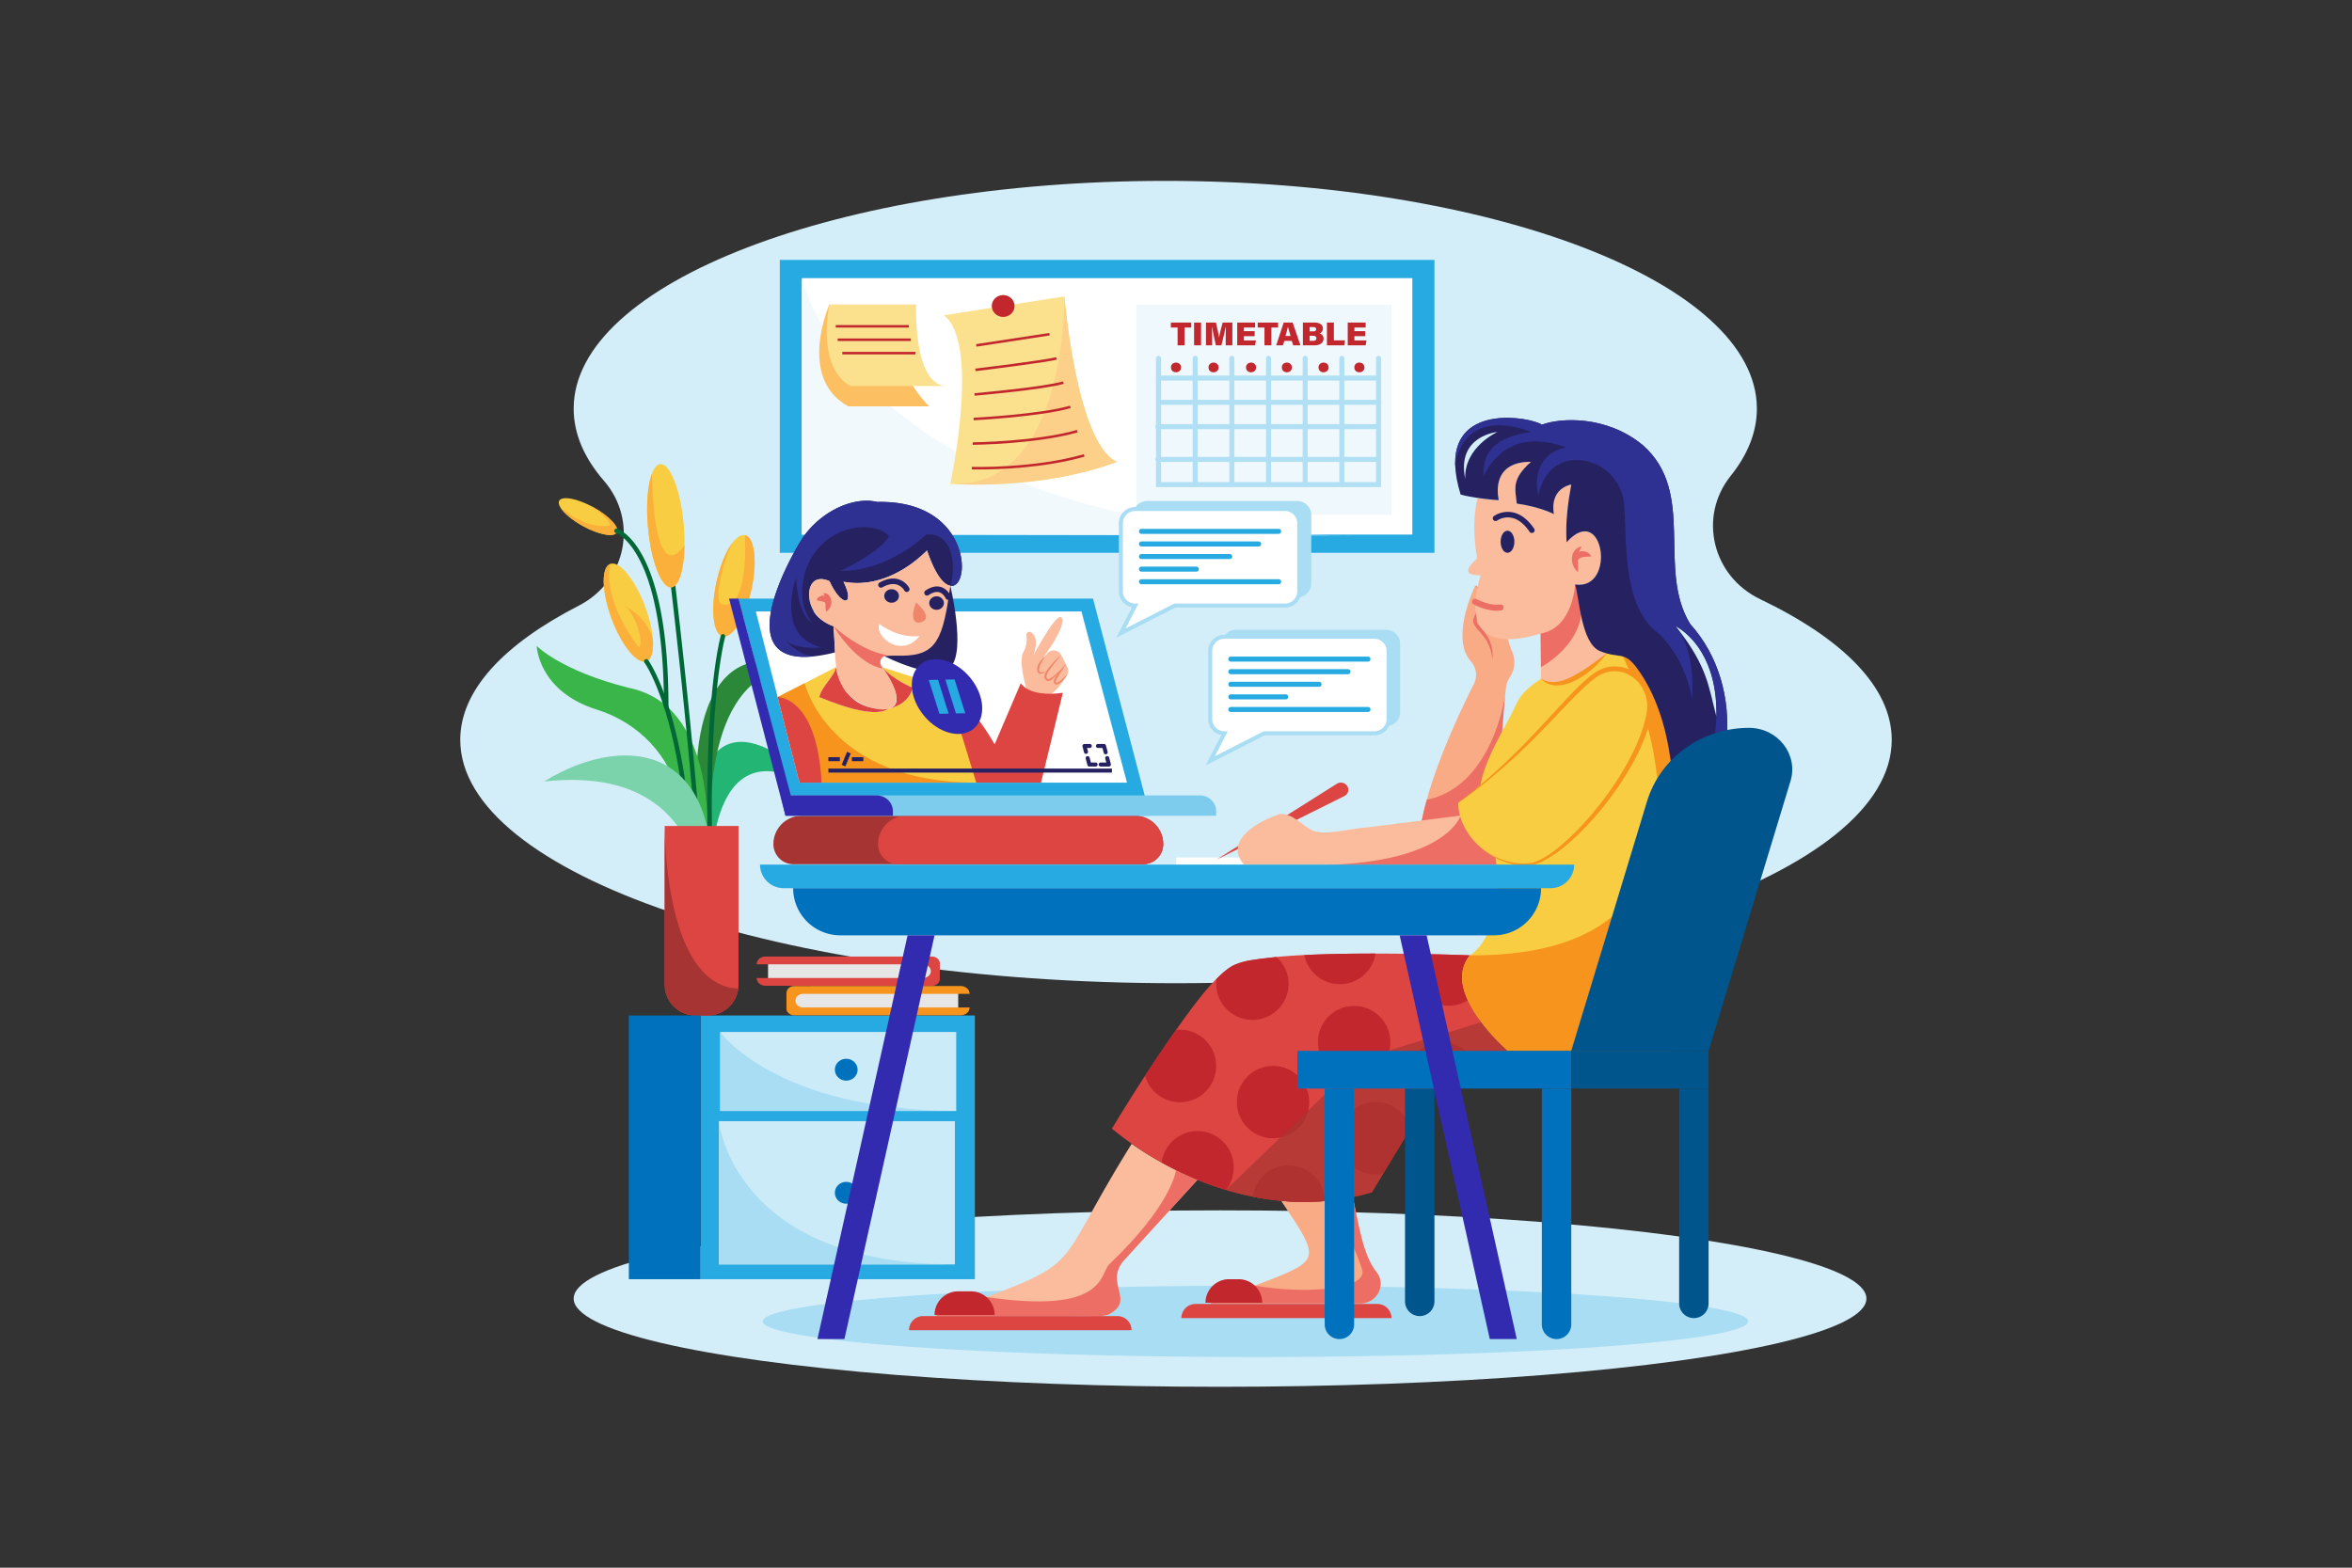 <svg xmlns="http://www.w3.org/2000/svg" viewBox="0 0 4680 3120"><rect x="0" y="0" width="4680" height="3120" fill="#333333" stroke="none"/><defs><style>.cls-1,.cls-5{fill:#fff;}.cls-1{opacity:0;}.cls-2{fill:#d4eef9;}.cls-3{fill:#a9ddf3;}.cls-4{fill:#27aae1;}.cls-6{fill:#f1f9fd;}.cls-7{fill:#eef8fd;}.cls-8{fill:#c1272d;}.cls-9{fill:#b1e0f4;}.cls-10{fill:#fcc062;}.cls-11{fill:#fbe18d;}.cls-12{fill:#fdd089;}.cls-13{fill:#231f20;}.cls-14{fill:#cbebf8;}.cls-15{fill:#22b573;}.cls-16{fill:#2b8838;}.cls-17{fill:#39b54a;}.cls-18{fill:#f9cd41;}.cls-19{fill:#fbb03b;}.cls-20{fill:#006837;}.cls-21{fill:#7ad3ab;}.cls-22{fill:#dd4542;}.cls-23{fill:#a63432;}.cls-24{fill:#e6e6e6;}.cls-25{fill:#f7941d;}.cls-26{fill:#0071bc;}.cls-27{fill:#f2f2f2;}.cls-28{fill:#fabc9d;}.cls-29{fill:#ed6e64;}.cls-30{fill:#f9ab85;}.cls-31{opacity:0.7;}.cls-32{fill:#262262;}.cls-33{fill:#2e3192;}.cls-34{fill:#00558d;}.cls-35{fill:#332baf;}.cls-36{fill:#7dcced;}.cls-37{fill:#ef866a;}</style></defs><title>08</title><g id="_08" data-name="08"><rect id="_08-2" data-name="08" class="cls-1" width="4680" height="3120"/><ellipse class="cls-2" cx="2427.63" cy="2584.41" rx="1286.15" ry="175.59"/><ellipse class="cls-3" cx="2498.1" cy="2629.72" rx="980.63" ry="71.1"/><path class="cls-2" d="M3502.3,1192.43c-95.37-45.71-123.63-164.16-58.6-245.34,33.88-42.29,52.12-87.22,52.12-133.79,0-250.35-527-453.3-1177.17-453.3S1141.48,563,1141.48,813.3c0,50.19,21.19,98.47,60.3,143.6,68.79,79.36,44.71,199.75-50.07,248.42-149.08,76.57-235.9,168.38-235.9,267.09,0,267.5,637.63,484.36,1424.19,484.36s1424.19-216.86,1424.19-484.36C3764.19,1368.09,3667.24,1271.48,3502.3,1192.43Z"/><rect class="cls-4" x="1551.6" y="517.27" width="1302.65" height="582.9"/><rect class="cls-5" x="1595.6" y="553.55" width="1214.66" height="510.35"/><path class="cls-6" d="M1595.6,553.55s112.17,514.89,1099.22,512.08L1595.6,1063.9Z"/><rect class="cls-7" x="2261.32" y="606.33" width="507.46" height="417.87"/><path class="cls-8" d="M2343.19,651.85h-13.45V642h40.59v9.82H2357v35.42h-13.8Z"/><path class="cls-8" d="M2389.85,642v45.24H2376V642Z"/><path class="cls-8" d="M2438.88,672.51c0-7.07.16-16.18.36-21.55h-.36c-2,9.7-5.14,23.13-8.58,36.31h-11c-2.7-12.78-5.79-26.24-7.62-36.31h-.42c.39,5.32.64,14.16.64,21.91v14.4h-12.27V642h19.85c2.32,9.15,5,22.43,6.08,29.11h.24c1.21-7.27,4.35-19.28,7.08-29.11h19.28v45.24h-13.24Z"/><path class="cls-8" d="M2496.52,669h-21.43v8.49H2499l-1.53,9.82h-35.66V642h35.61v9.82h-22.34v7.29h21.43Z"/><path class="cls-8" d="M2516,651.85h-13.45V642h40.58v9.82h-13.33v35.42H2516Z"/><path class="cls-8" d="M2555.55,678.47l-2.73,8.8h-13.43L2554.26,642h17.85l15.46,45.24h-14.4l-2.86-8.8Zm12.34-9.82c-2.21-7.11-4-13.43-5.08-17.84h-.19c-1.09,4.87-2.89,11.33-4.8,17.84Z"/><path class="cls-8" d="M2592.5,642h23.41c11.35,0,16.35,5.41,16.35,11.77a10,10,0,0,1-6.4,9.76c3.52,1.21,7.7,4.38,7.7,10.23,0,7.42-5.76,13.48-17.49,13.48H2592.5Zm21.08,17.44c3.79,0,5.33-1.88,5.33-4.33,0-2.8-2.12-4.18-5.44-4.18h-7.59v8.51Zm-7.7,18.9h7c4.53,0,6.46-1.9,6.46-5.14,0-2.84-1.82-4.85-6.21-4.85h-7.3Z"/><path class="cls-8" d="M2640.32,642h13.83v35.42h22.17l-1.49,9.82h-34.51Z"/><path class="cls-8" d="M2716.42,669H2695v8.49h23.92l-1.54,9.82h-35.65V642h35.61v9.82H2695v7.29h21.43Z"/><path class="cls-9" d="M2743,757.38H2305.23a5,5,0,0,1,0-10H2743a5,5,0,0,1,0,10Z"/><path class="cls-9" d="M2743.56,805.76H2305.81a5,5,0,0,1,0-10h437.75a5,5,0,0,1,0,10Z"/><path class="cls-9" d="M2741.74,854.15H2304a5,5,0,0,1,0-10h437.76a5,5,0,0,1,0,10Z"/><path class="cls-9" d="M2741.74,919.25H2304a5,5,0,0,1,0-10h437.76a5,5,0,0,1,0,10Z"/><path class="cls-9" d="M2378.19,969.44a5,5,0,0,1-5-5V713.26a5,5,0,1,1,10,0V964.44A5,5,0,0,1,2378.19,969.44Z"/><path class="cls-9" d="M2451.15,969.44a5,5,0,0,1-5-5V713.26a5,5,0,1,1,10,0V964.44A5,5,0,0,1,2451.15,969.44Z"/><path class="cls-9" d="M2524.11,969.44a5,5,0,0,1-5-5V713.26a5,5,0,1,1,10,0V964.44A5,5,0,0,1,2524.11,969.44Z"/><path class="cls-9" d="M2597.07,969.44a5,5,0,0,1-5-5V713.26a5,5,0,1,1,10,0V964.44A5,5,0,0,1,2597.07,969.44Z"/><path class="cls-9" d="M2670,969.44a5,5,0,0,1-5-5V713.26a5,5,0,1,1,10,0V964.44A5,5,0,0,1,2670,969.44Z"/><path class="cls-9" d="M2748,969.44H2300.23V713.26a5,5,0,1,1,10,0V959.44H2738V713.26a5,5,0,0,1,10,0Z"/><ellipse class="cls-8" cx="2340" cy="731.26" rx="10.03" ry="9.65"/><ellipse class="cls-8" cx="2414.67" cy="731.26" rx="10.03" ry="9.65"/><ellipse class="cls-8" cx="2489.34" cy="731.26" rx="10.03" ry="9.65"/><ellipse class="cls-8" cx="2560.59" cy="731.26" rx="10.03" ry="9.65"/><ellipse class="cls-8" cx="2633.55" cy="731.26" rx="10.03" ry="9.65"/><ellipse class="cls-8" cx="2704.86" cy="731.26" rx="10.03" ry="9.65"/><path class="cls-10" d="M1650.11,606.33s-64.52,146.72,38,202.39h160.72s-115.53-110.89-25.91-202.39Z"/><path class="cls-11" d="M1650.11,606.33h172.82s-6.38,152.5,56,161.88H1692.67S1626.67,742.4,1650.11,606.33Z"/><rect class="cls-8" x="1662.97" y="646.94" width="145.47" height="5"/><rect class="cls-8" x="1666.85" y="673.63" width="145.47" height="5"/><rect class="cls-8" x="1676" y="700.32" width="145.47" height="5"/><path class="cls-11" d="M2222.28,919.17c-151.34,57-325.9,44.18-331.23,43.77h-.12s60.41-279.17-12.72-335.48L2118,589.91S2141.77,882.44,2222.28,919.17Z"/><path class="cls-12" d="M2222.28,919.17c-151.34,57-325.9,44.18-331.23,43.77,232.64,10.55,226.91-373,226.91-373S2141.77,882.44,2222.28,919.17Z"/><rect class="cls-8" x="1941.77" y="673.63" width="147.4" height="5" transform="translate(-79.04 312.4) rotate(-8.69)"/><path class="cls-8" d="M1941.16,738.64l-.61-5c1.41-.17,141.07-17.09,160.87-22.82l1.39,4.81C2082.63,721.49,1946.92,737.94,1941.16,738.64Z"/><path class="cls-8" d="M1939.31,787.53l-.43-5c1.36-.12,136.59-11.94,176.33-23.43l1.39,4.81C2076.39,775.55,1944.89,787.05,1939.31,787.53Z"/><path class="cls-8" d="M1937.45,836.42l-.25-5c1.32-.07,132.12-6.79,191.8-24l1.39,4.81C2070.15,829.61,1938.77,836.36,1937.45,836.42Z"/><path class="cls-8" d="M1935.59,885.31l0-5c.32,0,32.18-.38,73.5-3.6,38.07-3,92.19-9,133.75-21l1.39,4.8c-42,12.13-96.47,18.24-134.79,21.23C1967.92,884.93,1935.91,885.3,1935.59,885.31Z"/><path class="cls-8" d="M1947.63,934.34c-8.66,0-13.66-.14-13.91-.15l.16-5c1.22,0,123.16,3.52,222.7-25.26l1.39,4.81C2077.53,932,1982.69,934.34,1947.63,934.34Z"/><ellipse class="cls-8" cx="1996.09" cy="608.99" rx="22.66" ry="21.79"/><path class="cls-3" d="M2254.33,1025v136.17c0,15.46,12.76,28,28.51,28h0L2254.33,1244l107.43-54.83h218.95c15.75,0,28.51-12.53,28.51-28V1025c0-15.46-12.76-28-28.51-28H2282.84C2267.09,997,2254.33,1009.58,2254.33,1025Z"/><path class="cls-5" d="M2230.33,1041v136.17c0,15.46,12.76,28,28.51,28h0L2230.33,1260l107.43-54.83h218.95c15.75,0,28.51-12.53,28.51-28V1041c0-15.46-12.76-28-28.51-28H2258.84C2243.09,1013,2230.33,1025.58,2230.33,1041Z"/><path class="cls-3" d="M2221,1269.27l31.54-60.67a32.17,32.17,0,0,1-26.23-31.39V1041c0-17.64,14.58-32,32.51-32h297.87c17.93,0,32.51,14.36,32.51,32v136.17c0,17.64-14.58,32-32.51,32h-218ZM2258.84,1017c-13.52,0-24.51,10.77-24.51,24v136.17c0,13.23,11,24,24.51,24h6.59l-25.78,49.58,97.15-49.58h219.91c13.52,0,24.51-10.76,24.51-24V1041c0-13.23-11-24-24.51-24Z"/><path class="cls-4" d="M2544.22,1062.5H2271.33a5,5,0,0,1,0-10h272.89a5,5,0,0,1,0,10Z"/><path class="cls-4" d="M2504.45,1087.58H2271.33a5,5,0,0,1,0-10h233.12a5,5,0,0,1,0,10Z"/><path class="cls-4" d="M2446.89,1112.65H2271.33a5,5,0,0,1,0-10h175.56a5,5,0,0,1,0,10Z"/><path class="cls-4" d="M2380.51,1137.72H2271.33a5,5,0,0,1,0-10h109.18a5,5,0,0,1,0,10Z"/><path class="cls-4" d="M2544.22,1162.79H2271.33a5,5,0,0,1,0-10h272.89a5,5,0,0,1,0,10Z"/><path class="cls-3" d="M2431.1,1281.25v136.17a28.26,28.26,0,0,0,28.5,28h0l-28.5,54.82,107.43-54.82h218.95c15.74,0,28.51-12.54,28.51-28V1281.25c0-15.46-12.77-28-28.51-28H2459.6C2443.86,1253.26,2431.1,1265.79,2431.1,1281.25Z"/><path class="cls-5" d="M2408.1,1295.25v136.17a28.26,28.26,0,0,0,28.5,28h0l-28.5,54.82,107.43-54.82h218.95c15.74,0,28.51-12.54,28.51-28V1295.25c0-15.46-12.77-28-28.51-28H2436.6C2420.86,1267.26,2408.1,1279.79,2408.1,1295.25Z"/><path class="cls-3" d="M2398.78,1523.48l31.55-60.66a32.18,32.18,0,0,1-26.23-31.4V1295.25c0-17.64,14.58-32,32.5-32h297.88c17.92,0,32.51,14.35,32.51,32v136.17c0,17.64-14.59,32-32.51,32h-218Zm37.82-252.22c-13.51,0-24.5,10.76-24.5,24v136.17c0,13.23,11,24,24.5,24h6.59L2417.41,1505l97.16-49.58h219.91c13.51,0,24.51-10.77,24.51-24V1295.25c0-13.23-11-24-24.51-24Z"/><path class="cls-4" d="M2722,1316.72h-272.9a5,5,0,0,1,0-10H2722a5,5,0,0,1,0,10Z"/><path class="cls-4" d="M2682.22,1341.79H2449.09a5,5,0,0,1,0-10h233.13a5,5,0,0,1,0,10Z"/><path class="cls-4" d="M2624.65,1366.86H2449.09a5,5,0,0,1,0-10h175.56a5,5,0,0,1,0,10Z"/><path class="cls-4" d="M2558.28,1391.93H2449.09a5,5,0,0,1,0-10h109.19a5,5,0,0,1,0,10Z"/><path class="cls-4" d="M2722,1417h-272.9a5,5,0,0,1,0-10H2722a5,5,0,0,1,0,10Z"/><path class="cls-13" d="M1740.07,1421.6c-22.45,0-57.39-7.43-111.73-30.17l-3.54-1.48.91-3.73c2.94-12.19,11-23.09,18.88-33.64,6.86-9.22,13.34-17.94,14.44-25.41L1664,1294l4,33.27a107.23,107.23,0,0,0,16.64,42.75c18.12,26.83,46,38.85,83,35.72l15.88-1.35-12.83,9.45C1764.7,1418.21,1755.23,1421.6,1740.07,1421.6Zm-104.53-36.93c38.42,15.83,70.59,25.1,94.1,27.4a88.07,88.07,0,0,1-52.51-37,116.61,116.61,0,0,1-14.89-32.15c-2.92,4.92-6.62,9.9-10.42,15C1645.38,1366.62,1638.74,1375.54,1635.54,1384.67Z"/><path class="cls-13" d="M1770.24,1414.37l-1.93-8.79c5.38-1.23,8.73-3.8,10.23-7.86,2.93-7.88-.62-22.07-10-40a233.25,233.25,0,0,0-17-27.26l7-5.68c22.3,24.72,58.82,39.57,59.19,39.71l3.35,1.35-.59,3.56C1820.27,1370.91,1814.12,1405.16,1770.24,1414.37Zm5-63.16c8.25,15.28,15.78,34,12.44,47.32,15.43-8.65,21.13-21.21,23-27.19A217.46,217.46,0,0,1,1775.26,1351.21Z"/><path class="cls-13" d="M1630.08,1175.55a14.34,14.34,0,0,1,6.64,1.17c.53.22,1,.46,1.57.7s1,.57,1.48.86a20.72,20.72,0,0,1,2.79,2,27.68,27.68,0,0,1,7.73,11.24c.37,1.06.75,2.13,1.06,3.22s.46,2.19.64,3.29c.08.55.19,1.1.25,1.65s.06,1.1.08,1.66c0,1.1.06,2.2,0,3.29a46.48,46.48,0,0,1-.94,6.47,34.09,34.09,0,0,1-2.37,6.15,41.57,41.57,0,0,1-2-6.09c-.67-2-1.18-3.88-1.67-5.76-.31-.93-.6-1.85-.85-2.77-.13-.46-.26-.91-.37-1.37s-.3-.89-.45-1.33c-.31-.89-.58-1.77-.84-2.66s-.66-1.7-1-2.56a60.43,60.43,0,0,0-4.61-9.77A49.28,49.28,0,0,0,1630.08,1175.55Z"/><path class="cls-13" d="M1621.32,1194.17a11.49,11.49,0,0,1,2.06-4.58,14.48,14.48,0,0,1,3.72-3.5,13.42,13.42,0,0,1,5.15-2,13,13,0,0,1,5.91.4,14.33,14.33,0,0,1,5,2.8,15.36,15.36,0,0,1,3.3,4.11,18.62,18.62,0,0,1,1,2.28,21.81,21.81,0,0,1,.67,2.36,14.89,14.89,0,0,1,.16,5c-2.95-1.77-5.13-3.6-7.25-5-1.06-.68-2-1.32-3-1.79a18,18,0,0,0-2.62-1.1,14.21,14.21,0,0,0-5.81-.47A81.24,81.24,0,0,0,1621.32,1194.17Z"/><path class="cls-13" d="M1788,1485.92c-9.67,0-19.46-8.54-23.61-21.41-2.75-8.53-2.36-17.51,1.06-24a16.89,16.89,0,0,1,10.12-8.7c11-3.28,23.39,5.83,28.21,20.74,2.75,8.54,2.36,17.51-1.06,24a16.88,16.88,0,0,1-10.12,8.7A16.05,16.05,0,0,1,1788,1485.92Zm-7.83-45.77a7,7,0,0,0-2,.29,8.25,8.25,0,0,0-4.73,4.26c-2.31,4.4-2.48,10.77-.45,17,3.18,9.87,11,16.69,17.07,14.88a8.29,8.29,0,0,0,4.73-4.27c2.31-4.39,2.48-10.76.45-17C1792.36,1446.52,1785.84,1440.15,1780.16,1440.15Z"/><rect class="cls-4" x="1393.99" y="2021" width="545.83" height="524.86"/><rect class="cls-14" x="1430.45" y="2231.33" width="469.58" height="285.11"/><path class="cls-3" d="M1430.45,2231.33s27.45,285.11,469.58,285.11H1430.45Z"/><path class="cls-15" d="M1664.12,1603.21s-269.56-258.47-251.62,229.22C1335.44,1468.5,1451.19,1368.41,1664.12,1603.21Z"/><path class="cls-16" d="M1584.29,1330.44s-198.57-29.09-168.34,400.23C1357.4,1583,1369.27,1242.25,1584.29,1330.44Z"/><path class="cls-17" d="M1067.93,1285.49s2.6,90.21,119.92,126.86c83.07,25.94,145.9,92,163.34,174.33,29,136.73,34.22,311.09,34.22,311.09s108.45-480.61-134.5-528.86C1115.5,1334.78,1067.93,1285.49,1067.93,1285.49Z"/><path class="cls-18" d="M1286.09,1316.21c-18.57,6.33-49.64-32-69.39-85.56s-20.69-102.15-2.12-108.48,49.64,32,69.39,85.56c9,24.42,14.09,47.8,15.21,66.62,0,0,0,0,0,.07C1300.51,1296.85,1296.18,1312.77,1286.09,1316.21Z"/><path class="cls-19" d="M1286.09,1316.21c-18.57,6.33-49.64-32-69.39-85.56s-20.69-102.15-2.12-108.48c0,0-20.56,63.87,56.58,166.19,11.58-8.25-7.81-70.46-29.53-83.1,36.32,18.42,54.87,49.68,57.55,69.09,0,0,0,0,0,.07C1300.51,1296.85,1296.18,1312.77,1286.09,1316.21Z"/><path class="cls-18" d="M1227.27,1059.88c-6.09,10.14-36.64,4.12-68.25-13.43-21-11.68-37.26-25.54-43.93-36.49l0,0c-3.34-5.47-4.29-10.22-2.26-13.6,5-8.26,26.17-5.78,51,4.91h0c2,.87,4.06,1.8,6.12,2.79,3.67,1.73,7.4,3.65,11.15,5.73C1212.66,1027.31,1233.35,1049.75,1227.27,1059.88Z"/><path class="cls-19" d="M1227.27,1059.88c-6.09,10.14-36.64,4.12-68.25-13.43-21-11.68-37.26-25.54-43.93-36.49,1.34,1.21,48.11,43.13,97.39,36.38,6.17-6.73-23.75-32.42-42.58-42.31,3.67,1.73,7.4,3.65,11.15,5.73C1212.66,1027.31,1233.35,1049.75,1227.27,1059.88Z"/><path class="cls-18" d="M1495.3,1172.83c-12.06,55.65-37.48,97.64-56.77,93.77s-25.15-52.12-13.09-107.77c7.72-35.63,20.91-65.66,34.48-81.64v0c7.62-9,15.34-13.5,22.28-12.11C1501.5,1068.93,1507.36,1117.18,1495.3,1172.83Z"/><path class="cls-19" d="M1495.3,1172.83c-12.06,55.65-37.48,97.64-56.77,93.77s-25.15-52.12-13.09-107.77c7.72-35.63,20.91-65.66,34.48-81.64-16.18,24.07-43.79,120.37-22.87,125.74,54.56,11.61,45.16-137.87,45.16-137.87C1501.5,1068.93,1507.36,1117.18,1495.3,1172.83Z"/><path class="cls-20" d="M1400.41,1902.27a4.49,4.49,0,0,1-4.5-4.45c-2.7-278.1-74.77-845.21-75.5-850.91a4.5,4.5,0,0,1,8.93-1.14c.72,5.7,72.86,573.33,75.57,852a4.5,4.5,0,0,1-4.46,4.54Z"/><path class="cls-20" d="M1373.87,1858.34h-.13a4.5,4.5,0,0,1-4.37-4.62c3.11-113.78-1.19-278.51-39.39-417.12-18.26-66.29-39.08-106-47.54-117.76a4.5,4.5,0,0,1,7.3-5.27c1,1.42,25.43,35.74,48.69,119.81,13.6,49.16,24,105.25,30.82,166.71,8.56,76.75,11.62,162.16,9.11,253.87A4.49,4.49,0,0,1,1373.87,1858.34Z"/><path class="cls-20" d="M1424.53,1934a4.5,4.5,0,0,1-4.48-4.18c-10.09-140.62-19.36-344.44-6.25-516.86,7.86-103.42,19.9-145.86,20.41-147.62a4.5,4.5,0,1,1,8.64,2.51h0c-.12.42-12.35,43.68-20.13,146.43-7.17,94.8-11.9,261.09,6.31,514.9a4.51,4.51,0,0,1-4.17,4.81Z"/><path class="cls-20" d="M1325.63,1410.09a4.5,4.5,0,0,1-4.5-4.5c0-89.88-8.35-213.3-48.14-290.86-12.36-24.08-24.67-37.48-32.82-44.49-8.77-7.54-14.71-9.46-14.77-9.48a4.5,4.5,0,0,1,2.6-8.62c1.08.33,26.84,8.44,52.16,56.88,14.56,27.85,26.15,63.6,34.43,106.25,10.31,53.06,15.54,117.09,15.54,190.32A4.49,4.49,0,0,1,1325.63,1410.09Z"/><path class="cls-18" d="M1362,1085.87c-.81,47.28-10.9,81.79-26.23,83.05-19.63,1.62-40.43-52-46.46-119.65-4-44.67-.53-84.33,7.92-106.61,4.36-11.48,10-18.34,16.72-18.89,19.64-1.62,40.44,52,46.46,119.65A400.92,400.92,0,0,1,1362,1085.87Z"/><path class="cls-19" d="M1362,1085.87c-.81,47.28-10.9,81.79-26.23,83.05-19.63,1.62-40.43-52-46.46-119.65-4-44.67-.53-84.33,7.92-106.61h0S1297.91,1171.34,1362,1085.87Z"/><path class="cls-21" d="M1394,1943.58s91.49-431.71-311.06-388.29C1244,1454.43,1496.46,1461.47,1394,1943.58Z"/><path class="cls-22" d="M1469.45,1643.87v315.76a62.25,62.25,0,0,1-.5,7.89,61.39,61.39,0,0,1-60.87,53.48H1384a61.37,61.37,0,0,1-61.37-61.37V1643.87Z"/><path class="cls-23" d="M1469,1967.52a61.39,61.39,0,0,1-60.87,53.48H1384a61.37,61.37,0,0,1-61.37-61.37V1644.78c0,18.62,2.25,316.52,146.31,322.74Z"/><path class="cls-24" d="M1590.93,1971.68h315.72a0,0,0,0,1,0,0v43.71a0,0,0,0,1,0,0H1590.93a18.66,18.66,0,0,1-18.66-18.66v-6.4A18.66,18.66,0,0,1,1590.93,1971.68Z"/><path class="cls-24" d="M1546.94,1910.31h312.63a0,0,0,0,1,0,0v45.94a0,0,0,0,1,0,0H1546.94a18.66,18.66,0,0,1-18.66-18.66V1929a18.66,18.66,0,0,1,18.66-18.66Z" transform="translate(3387.85 3866.56) rotate(-180)"/><path class="cls-25" d="M1580.3,1962.42c-8.53,0-15.44,6.08-15.44,14.59v31c0,6.51,6.91,12.59,15.44,12.59h331.46c9.73,0,17.61-7,17.61-15.51H1598.16c-8.52,0-15.43-6.09-15.43-13.59h0c0-7.5,6.91-13.59,15.43-13.59h331.21c0-8.56-7.88-15.51-17.61-15.51Z"/><path class="cls-22" d="M1854.64,1903.68c8.52,0,15.43,6.09,15.43,13.59v31c0,7.5-6.91,13.59-15.43,13.59H1523.18c-9.73,0-17.62-7-17.62-15.52h331.21c8.53,0,15.44-6.08,15.44-13.59h0c0-7.5-6.91-13.59-15.44-13.59H1505.56c0-8.57,7.89-15.52,17.62-15.52Z"/><rect class="cls-14" x="1433.09" y="2053.84" width="469.58" height="157.18"/><path class="cls-3" d="M1433.09,2053.84s109.81,156,469.59,157.19H1433.09Z"/><rect class="cls-26" x="1251.27" y="2021" width="142.72" height="524.86" transform="translate(2645.26 4566.86) rotate(180)"/><ellipse class="cls-26" cx="1683.83" cy="2128.91" rx="22.65" ry="21.78"/><ellipse class="cls-26" cx="1683.83" cy="2373.89" rx="22.65" ry="21.78"/><path class="cls-27" d="M1816.07,1368.72s-5.38,32.56-46.76,41.25c39.52-9-12.77-80.32-14.1-82.12C1778.48,1353.63,1816.07,1368.72,1816.07,1368.72Z"/><path class="cls-13" d="M1770.24,1414.37l-1.93-8.79c5.38-1.23,8.73-3.81,10.24-7.87,6.21-16.79-17.35-54.19-27-67.19l7-5.69c22.32,24.72,58.83,39.56,59.2,39.71l3.35,1.35-.59,3.56C1820.27,1370.91,1814.12,1405.15,1770.24,1414.37Zm5.1-63.11c8.22,15.23,15.7,33.9,12.37,47.21,15.3-8.65,21.06-21.21,23-27.15A216.08,216.08,0,0,1,1775.34,1351.26Z"/><path class="cls-28" d="M2235.59,2509.3c-38.72,46.15,25.23,78.23-30.07,107-29.05,6.83-22.47,1.28-69,3h-277c40.73-15.08,74.62-27.39,103.11-38h0c192.86-71.65,139-64.45,289.19-304.84a697.48,697.48,0,0,0,88.12,52.15h0c13.4,6.65,27.68,13.19,42.77,19.4Z"/><path class="cls-29" d="M2235.59,2509.3c-38.72,46.15,25.23,78.23-30.07,107-29.05,6.83-22.47,1.28-69,3h-277c40.73-15.08,74.62-27.39,103.11-38h0c239,35.39,225.83-46.29,244.15-64.81,125.4-118.9,133-186.88,133.16-187.87,13.4,6.65,27.68,13.19,42.77,19.4Z"/><path class="cls-22" d="M1836.9,2619.24h386.51a28.15,28.15,0,0,1,28.15,28.15v0a0,0,0,0,1,0,0H1808.75a0,0,0,0,1,0,0v0A28.15,28.15,0,0,1,1836.9,2619.24Z"/><path class="cls-8" d="M1906.49,2570h25.71a46.92,46.92,0,0,1,46.92,46.92v0a0,0,0,0,1,0,0H1859.57a0,0,0,0,1,0,0v0A46.92,46.92,0,0,1,1906.49,2570Z"/><path class="cls-30" d="M2706.73,2594.09h-299c34.61-14.47,64.19-25.9,89.1-35.46h0c134-51.4,132.74-48.36,52.49-168.69a493.08,493.08,0,0,0,96.56-.55c15-1.59,30.23-3.9,45.63-7,10.7,43.88,18.29,114.5,48.25,150.31C2758.51,2558.07,2739.74,2594.09,2706.73,2594.09Z"/><path class="cls-29" d="M2706.73,2594.09h-299c34.61-14.47,64.19-25.9,89.1-35.46h0c103.85,17.88,225.46,7.34,213.52-32.05-15.88-52.4-64-135.94-64.47-137.19,15-1.59,30.23-3.9,45.63-7,10.7,43.88,18.29,114.5,48.25,150.31C2758.51,2558.07,2739.74,2594.09,2706.73,2594.09Z"/><path class="cls-22" d="M2378.86,2595.13h361.77a28.15,28.15,0,0,1,28.15,28.15v0a0,0,0,0,1,0,0H2350.71a0,0,0,0,1,0,0v0A28.15,28.15,0,0,1,2378.86,2595.13Z"/><path class="cls-8" d="M2445.61,2545.86h19a46.92,46.92,0,0,1,46.92,46.92v0a0,0,0,0,1,0,0H2398.69a0,0,0,0,1,0,0v0A46.92,46.92,0,0,1,2445.61,2545.86Z"/><path class="cls-22" d="M3000.56,2091.38l-146.31,75.07c-29.09,48.26-88.52,146.78-124.5,206.46-190.56,56.41-387.91-20-517.23-126.69,0,0,28.05-47,66-105.43h0c167.18-252.48,169.71-222.34,258-235.89,106-10.71,301.34-7,388.45-3.54-34.43,40.93-5.36,96.05,22.66,133.1h0A407.33,407.33,0,0,0,3000.56,2091.38Z"/><path class="cls-8" d="M2419.9,2121.34a72,72,0,0,1-141.41,19.45h0c18.82-29,40.06-60.79,61.52-91.05a70.27,70.27,0,0,1,7.85-.43A72,72,0,0,1,2419.9,2121.34Z"/><path class="cls-8" d="M2454.81,2323.64a71.81,71.81,0,0,1-15.43,44.57c-19.89-6-38.81-12.9-56.61-20.23a674.93,674.93,0,0,1-71.33-34.43,72,72,0,0,1,143.37,10.09Z"/><circle class="cls-8" cx="2533.15" cy="2193.37" r="72.04"/><path class="cls-8" d="M2564,1958.42a72,72,0,1,1-143.36-10.13c11.65-12,22.18-21,31-25.83,15.3-8.4,47.46-14.1,88.18-17.88A71.84,71.84,0,0,1,2564,1958.42Z"/><path class="cls-8" d="M2636,2390.32a494.09,494.09,0,0,1-86.69-.38,530.53,530.53,0,0,1-56.61-8.29,72,72,0,0,1,143.3,8.67Z"/><path class="cls-8" d="M2806.5,2245.64q-4.3,7.16-9.16,15.19l-40.54,67.22-4.75,7.87a72,72,0,1,1,54.45-90.28Z"/><circle class="cls-8" cx="2694.45" cy="2073.98" r="72.04"/><path class="cls-8" d="M2737.05,1897.77a72,72,0,0,1-141.74,3C2640.35,1898.51,2690.12,1897.76,2737.05,1897.77Z"/><path class="cls-8" d="M2937.87,2123.54l-83.62,42.91-24.1,40a72,72,0,1,1,107.72-82.88Z"/><path class="cls-8" d="M2920.76,1990.8a72.06,72.06,0,0,1-102.88-92.31c62.3,1,107.08,2.86,107.08,2.86C2902.75,1927.93,2906.72,1960.33,2920.76,1990.8Z"/><g class="cls-31"><path class="cls-23" d="M3000.56,2091.38l-146.31,75.07c-29.09,48.26-88.52,146.78-124.5,206.46-94.44,28-197.13,24-290.37-4.7,0,0,273.92-264.45,270.57-261.1l237.68-72.66A407.33,407.33,0,0,0,3000.56,2091.38Z"/></g><path class="cls-30" d="M3006.18,1344.43c-4.35,7.41-8.41,14.69-9.28,22q-3.8,31.79-6.34,59.83a.82.82,0,0,1,0,.1c-11.49,124.11-7.86,195.65-21,238.39-10.15,33.13-41.92,55.79-77.84,55.79-37,0-66.15-29-66.15-63.35a61.22,61.22,0,0,1,.85-10.2,544.83,544.83,0,0,1,12.57-55.38c15.22-54.77,43.29-129.93,93.93-230.83,7.44-14.83,4.68-32.34-6.45-44.86-41.8-47,9.08-150.55,9.08-150.55l67,28.63s-19.75,39.29,6.82,104.39A51.86,51.86,0,0,1,3006.18,1344.43Z"/><path class="cls-29" d="M2935.59,1165.38a11.53,11.53,0,0,1,3.76,2.56,13.31,13.31,0,0,1,1.55,1.72l.71.93a6.23,6.23,0,0,1,.65,1l1.17,2c.36.69.62,1.42.93,2.14a30.3,30.3,0,0,1,1.45,4.44,44.09,44.09,0,0,1,1.31,9.19l.15,2.33-.06,2.3c0,1.54-.08,3.09-.2,4.62l-.53,4.57-.27,2.29c-.11.76-.27,1.51-.4,2.26-.27,1.5-.59,3-.88,4.5-.16.75-.28,1.51-.47,2.25l-.58,2.2-1.2,4.41-.6,2.21c-.21.73-.46,1.44-.7,2.16l-2.93,8.63.12-.4a7.6,7.6,0,0,0,.13,3.78,16.22,16.22,0,0,0,1.92,4.11,84.88,84.88,0,0,0,6.5,8.42,122.42,122.42,0,0,1,13.49,18.39,70.62,70.62,0,0,1,8.08,21.53,72.72,72.72,0,0,1,.76,22.59c-.45-3.72-.85-7.41-1.62-11a82.93,82.93,0,0,0-2.72-10.64,72.65,72.65,0,0,0-4.08-10,68.73,68.73,0,0,0-5.38-9.34,107.78,107.78,0,0,0-6.48-8.66c-2.31-2.81-4.76-5.53-7.22-8.34a77.17,77.17,0,0,1-7.25-9.16,21.64,21.64,0,0,1-2.73-6,14.5,14.5,0,0,1-.12-7.26l.05-.18.08-.22,3-8.28c.25-.69.54-1.37.76-2.07l.66-2.09,1.33-4.2a145.16,145.16,0,0,0,4.21-17c.23-1.43.34-2.87.56-4.31l.29-2.16.11-2.16a51.78,51.78,0,0,0-.17-8.63,28.7,28.7,0,0,0-.74-4.24c-.18-.69-.34-1.4-.55-2.09l-.75-2a21,21,0,0,0-2.08-3.8A12.13,12.13,0,0,0,2935.59,1165.38Z"/><path class="cls-29" d="M2994.84,1384.34c-11.49,124.11-12.15,237.69-25.24,280.43-10.15,33.13-41.92,55.79-77.84,55.79-37,0-66.15-29-66.15-63.35a61.22,61.22,0,0,1,.85-10.2,544.83,544.83,0,0,1,12.57-55.38C2968.7,1565.43,2994.2,1388.55,2994.84,1384.34Z"/><rect class="cls-5" x="2340.44" y="1706.62" width="387.92" height="15.25"/><path class="cls-22" d="M2419.9,1711.23,2660,1559.88a15.12,15.12,0,0,1,20.85,4.68h0a14,14,0,0,1-5.95,19.84Z"/><path class="cls-28" d="M3018.05,1720.71H2475.43c-44.13-50.27,37.61-90.63,71.63-100.64,26.06-2,44,24.12,66.57,33.49,23.13,9.66,78-5.5,107.77-7l184.87-23.37c12.85,42.58,51.47,88.54,110.55,96.39Z"/><path class="cls-29" d="M3018.05,1720.71h0l-402.57,1.14q22.29-.12,42.37-1.14c223.65-11,248.42-97.56,248.42-97.56,12.85,42.58,51.47,88.54,110.55,96.39Z"/><path class="cls-18" d="M3325.05,2091.38H3000.56s-136.62-117-75.6-190c67.31-44.87,65.84-197.07,29.24-269.79s31.72-161.88,63.85-232.27,204.53-107.91,204.53-107.91C3451.91,1380.53,3325.05,2091.38,3325.05,2091.38Z"/><path class="cls-25" d="M3325.05,2091.38H3000.56s-136.62-117-75.6-190c603.92,3.23,297.62-610,297.62-610C3451.91,1380.53,3325.05,2091.38,3325.05,2091.38Z"/><path class="cls-18" d="M3281.35,1419.83c-20.44,117.35-162.31,281.7-231.34,299.3-72,11.89-148.31-52.76-148.45-121.25,139.68-101.85,213-209.4,269.49-251.85C3226.23,1304.6,3292.42,1356.4,3281.35,1419.83Z"/><path class="cls-25" d="M2901.56,1597.88q46.16-35.54,88.62-75.33c3.6-3.24,7-6.68,10.52-10l10.48-10.07c6.91-6.79,13.73-13.67,20.58-20.51l10.1-10.45c3.36-3.49,6.76-6.94,10.06-10.49,6.63-7.07,13.34-14,19.91-21.18,13.22-14.18,26.27-28.54,39.51-42.78l10-10.65,10.18-10.5,2.55-2.62,2.62-2.57,5.24-5.14,2.63-2.56c.86-.87,1.74-1.72,2.67-2.53l5.46-5c1.84-1.63,3.59-3.34,5.5-4.92l5.77-4.69,2.88-2.35,1.44-1.17,1.56-1.1,3.15-2.21.78-.55.83-.49,1.65-1c1.11-.65,2.2-1.33,3.33-2l3.47-1.71,1.74-.85c.59-.26,1.2-.48,1.8-.73l3.61-1.42a71,71,0,0,1,15.18-3.53l1.94-.24c.65-.06,1.3-.07,2-.1l3.91-.16,3.92.16c.65,0,1.3,0,1.95.11l1.95.24a66.56,66.56,0,0,1,15.2,3.56c1.21.46,2.44.91,3.65,1.39l3.54,1.64c1.2.51,2.31,1.18,3.45,1.8s2.3,1.22,3.36,2l3.26,2.14c1.07.73,2.07,1.55,3.11,2.33l1.54,1.18,1.46,1.28c1,.86,2,1.7,2.9,2.58,1.8,1.85,3.69,3.63,5.32,5.64.82,1,1.73,1.93,2.47,3l2.32,3.1a81.18,81.18,0,0,1,7.66,13.44l.81,1.76c.25.6.47,1.2.71,1.81l1.37,3.62,1.13,3.7.56,1.86.43,1.88.86,3.78.59,3.83.3,1.91c.07.64.11,1.29.16,1.93l.32,3.86a86.2,86.2,0,0,1-.74,15.41c-.18,1.27-.34,2.57-.55,3.81l-.7,3.66c-.44,2.45-1,4.86-1.55,7.29a276.44,276.44,0,0,1-8.43,28.43c-13.33,37.15-32.67,71.55-54.61,103.87q-16.51,24.24-35.12,46.91c-12.44,15.06-25.52,29.59-39.32,43.43a414.87,414.87,0,0,1-44,38.75c-3.92,2.94-7.89,5.82-12,8.54s-8.24,5.36-12.53,7.8c-8.55,4.87-17.56,9.2-27.35,11.59l-.12,0h-.07a111.25,111.25,0,0,1-30.33.29,123.86,123.86,0,0,1-29.25-7.41,143.55,143.55,0,0,1-49.86-32.63,147.49,147.49,0,0,0,23.89,17.74,142,142,0,0,0,26.84,12.5,126.44,126.44,0,0,0,28.77,6.23,107.73,107.73,0,0,0,29.2-1.19l-.19,0c9-2.52,17.59-6.91,25.76-11.82,4.1-2.46,8.09-5.11,12-7.89s7.74-5.66,11.51-8.64q11.3-9,21.86-18.84t20.64-20.23c13.37-13.9,26-28.48,38.05-43.57s23.47-30.62,34.13-46.67a566.88,566.88,0,0,0,29.54-49.59,390.56,390.56,0,0,0,23.31-52.52,262.26,262.26,0,0,0,8-27.4c.48-2.31,1.05-4.62,1.46-7l.65-3.49c.2-1.15.32-2.26.48-3.4a78.53,78.53,0,0,0,.63-13.62l-.27-3.4c0-.56-.08-1.13-.14-1.7l-.25-1.68-.51-3.37-.74-3.32-.37-1.66-.49-1.64-1-3.26-1.2-3.18c-.21-.53-.39-1.07-.61-1.59l-.71-1.55a71,71,0,0,0-6.69-11.83l-2-2.74c-.64-.94-1.44-1.74-2.16-2.62-1.41-1.78-3.07-3.33-4.64-5-.82-.77-1.69-1.51-2.53-2.26l-1.27-1.13-1.34-1c-.91-.68-1.78-1.41-2.71-2.05l-2.82-1.86c-.92-.67-2-1.14-2.92-1.72s-2-1.13-3-1.57l-3.06-1.44-3.15-1.2a56.61,56.61,0,0,0-13.06-3.11l-1.67-.21c-.55-.08-1.11-.07-1.67-.1l-3.36-.16-3.36.13c-.56,0-1.12,0-1.68.08l-1.67.21a62.26,62.26,0,0,0-13.15,2.91l-3.17,1.22c-.52.2-1.06.39-1.58.61l-1.53.74-3.08,1.47c-1,.54-2,1.14-3,1.7l-1.48.86-.74.43-.71.49-2.84,1.94-1.42,1-1.39,1.11-2.79,2.22-5.57,4.44c-1.86,1.49-3.6,3.15-5.4,4.72-14.35,12.69-27.85,26.55-41.27,40.52s-26.75,28.09-40.27,42.07c-26.94,28-54.71,55.33-83.93,81A1012.82,1012.82,0,0,1,2901.56,1597.88Z"/><path class="cls-28" d="M3200.26,1296.94c-91.23,90.62-133.83,54-133.83,54l-.91-90c-139.07,42.22-142.15-42.14-119.28-116.05-25.62,0-37-6.14-7-33.52-8.28-45.39-7.17-90.74.92-120.15,25.29,4,42.1,4,42.1,4s-20.14-76.39,64-76c-40.25,35.55-30.89,54.9-28.25,83.06,48.38,7,74,21.11,74,21.11s-11.67-47.86,34.42-59.12c-6.61,35.86-11.9,75.84-9.28,115.06,74.05-82.49,99.81,96.35,16.88,83.91,12.67,35.64,31.66,70.38,57.38,99.36-.58.22.59-.21,0,0C3194,1272.59,3196.94,1284,3200.26,1296.94Z"/><ellipse class="cls-32" cx="2999.62" cy="1078.18" rx="13.7" ry="21.99"/><path class="cls-32" d="M3048.14,1060.74a5.5,5.5,0,0,1-4.55-2.4c-11.15-16.29-23.54-25.73-36.82-28.07a39.62,39.62,0,0,0-27.69,5.67,5.5,5.5,0,0,1-6.47-8.9,50.11,50.11,0,0,1,35.84-7.64c16.39,2.8,31.27,13.82,44.22,32.73a5.49,5.49,0,0,1-1.43,7.64A5.56,5.56,0,0,1,3048.14,1060.74Z"/><path class="cls-29" d="M2978.34,1215.51c-22.89,0-45.27-12.14-46.33-12.72a6,6,0,0,1,5.77-10.52h0c.26.14,25.8,13.94,47.26,10.77a6,6,0,1,1,1.76,11.87A58.4,58.4,0,0,1,2978.34,1215.51Z"/><path class="cls-29" d="M3147.25,1088a44,44,0,0,0-3.49,6.3,38.71,38.71,0,0,0-2.15,5.89,51,51,0,0,0-1.75,11.52c-.16,4,0,8.11.15,12.56a125,125,0,0,1,.08,14.43,31.92,31.92,0,0,1-9.25-12.16,34.23,34.23,0,0,1-3-15.39,27.25,27.25,0,0,1,5.48-15.5,21.82,21.82,0,0,1,6.19-5.44,17.77,17.77,0,0,1,3.72-1.62A12.2,12.2,0,0,1,3147.25,1088Z"/><path class="cls-29" d="M3166.21,1107.34c-4.29.49-7.78.52-10.95.77a33.47,33.47,0,0,0-7.74,1.22,15.4,15.4,0,0,0-5.83,3.27,41.48,41.48,0,0,0-3.41,3.32c-.61.64-1.19,1.35-1.89,2a29.13,29.13,0,0,1-2.14,2.24,18.17,18.17,0,0,1-1.12-3,21.25,21.25,0,0,1-.46-3.1,16.12,16.12,0,0,1,.15-3.17c.07-.54.17-1.08.28-1.62s.32-1.07.5-1.6a15.59,15.59,0,0,1,3.85-6,16.27,16.27,0,0,1,6.51-3.84,17.91,17.91,0,0,1,7.09-.68,19.34,19.34,0,0,1,6.26,1.73,20.42,20.42,0,0,1,5.13,3.42A16,16,0,0,1,3166.21,1107.34Z"/><path class="cls-29" d="M3134.08,1163.19s-3.72,86.41-68.56,97.7l.67,66.79s89.83-46.61,81.06-132.7Z"/><path class="cls-32" d="M3363.05,1241.82c-67.1-110.12,12.91-261.59-94.34-356-72.94-60.09-164.46-54.25-200.58-40.65-22.72-14.93-172.67-41.76-172.67,76.24,0,1.71,0,3.46.1,5.24h0c.59,16.39,4,35.42,10.75,57.48,16.8,5.7,73.2,12.31,76,11,0,0-20.14-76.39,64-76-40.25,35.55-30.89,54.91-28.25,83.06,48.38,7,74,21.11,74,21.11s-11.67-47.86,34.42-59.12c-6.61,35.86-11.9,75.84-9.28,115.06,74.05-82.49,99.81,96.35,16.88,83.92,8.22,22.94,11.27,117,49.58,132.66,39.16,16,47.81-1.41,74.11,34.61,75.78,103.81,77.58,260.76,70.32,359.74C3454.38,1580.86,3477,1367.94,3363.05,1241.82ZM2915.47,953c-17.7-86.18,64.05-93.25,64.05-93.25S2913,889.68,2915.47,953Zm422.92,298.71c-1.56-2-3.15-4-4.79-6l.05,0c1.44.67,29,13.81,51.7,51.54.28.45.55.9.82,1.36,16.45,27.9,30.15,68.91,29.14,127.71C3399.86,1366.86,3397.15,1326.37,3338.39,1251.67Z"/><path class="cls-33" d="M3268.71,885.84c-72.94-60.09-164.46-54.25-200.58-40.65-22.72-14.93-172.67-41.76-172.67,76.24v6.39s0-.4.1-1.14h0c1.22-12.22,15.78-116.6,152.57-67-38.68,5.11-100.51,19.26-96,87.4,22.56-45,69.58-91.29,164.35-56.57-40.22,6.43-67.37,42.43-55.73,95.14,5.68-27.19,25.62-72.24,79.41-70.16,49.5,1.92,89.12,41.86,92,91.31,4.42,75.75-1.67,192.56,59.4,246.59,63.69,52.4,75.26,137.33,75.26,137.33s8.55-88.58-28.49-139.08c-1.52-2.08-3.11-4.08-4.79-6,0,0,0,0,0,0,18.44,10.55,37,27.58,51.75,51.57.27.45.55.9.82,1.36,18.66,30.93,31,73.18,29.14,127.71-3.43,98.11-42.43,217.6-87.22,263.93,126.29-109.35,148.92-322.27,35-448.39C3296,1131.7,3376,980.23,3268.71,885.84Z"/><path class="cls-25" d="M3135.07,1342.82c-10.72,5.88-21.86,11-33.55,13.36a53.84,53.84,0,0,1-17.73.79,45.29,45.29,0,0,1-8.82-2.12l-1.1-.37-1.07-.45c-.72-.3-1.45-.58-2.14-1s-1.44-.64-2.13-1-1.39-.76-2.1-1.14a37.52,37.52,0,0,0,16.21,10.84,49.65,49.65,0,0,0,19.93,2.22,77.44,77.44,0,0,0,19.45-4.29c3.12-1.08,6.15-2.36,9.14-3.69s5.89-2.86,8.74-4.42a172.7,172.7,0,0,0,31.34-22.63c4.76-4.3,9.32-8.8,13.62-13.54,2.14-2.38,4.25-4.78,6.25-7.29,1-1.25,2-2.5,3-3.77s1.91-2.57,2.79-3.92c-10.27,7.63-20.31,15.19-30.52,22.4A339.08,339.08,0,0,1,3135.07,1342.82Z"/><rect class="cls-34" x="3126.48" y="2091.38" width="273.25" height="75.07"/><path class="cls-34" d="M2795.7,2590a29.27,29.27,0,0,0,29.27,29.28h0a29.28,29.28,0,0,0,29.28-29.28V2166.45H2795.7Z"/><path class="cls-34" d="M3341.17,2594a29.28,29.28,0,0,0,29.28,29.28h0a29.28,29.28,0,0,0,29.28-29.28V2166.45h-58.56Z"/><path class="cls-34" d="M3480.13,1448.56h0c-93.92,0-176.57,59.59-202.89,146.28l-150.76,496.54h273.25l163-536.87C3578.82,1501.54,3537.51,1448.56,3480.13,1448.56Z"/><path class="cls-26" d="M3067.92,2635.71A29.28,29.28,0,0,0,3097.2,2665h0a29.28,29.28,0,0,0,29.28-29.28V2166.45h-58.56Z"/><rect class="cls-26" x="2581.53" y="2091.38" width="544.94" height="75.07"/><path class="cls-26" d="M2635.89,2635.71a29.28,29.28,0,0,0,29.28,29.28h0a29.28,29.28,0,0,0,29.28-29.28V2166.45h-58.56Z"/><path class="cls-4" d="M1512.32,1720.7a46.92,46.92,0,0,0,46.92,46.92H3085.38a46.91,46.91,0,0,0,46.92-46.92h-1620Z"/><path class="cls-26" d="M1578.19,1767.62a93.85,93.85,0,0,0,93.84,93.85H2972.59a93.84,93.84,0,0,0,93.84-93.85H1578.19Z"/><polygon class="cls-35" points="1626.57 2664.99 1680.25 2664.99 1859.57 1861.47 1805.89 1861.47 1626.57 2664.99"/><polygon class="cls-35" points="2785.06 1861.47 2964.38 2664.99 3018.05 2664.99 2838.73 1861.47 2785.06 1861.47"/><path class="cls-23" d="M2258.1,1623.44H1595.42a56.51,56.51,0,0,0-56.51,56.51h0a40.1,40.1,0,0,0,40.09,40.1h695.52a40.1,40.1,0,0,0,40.09-40.1h0A56.51,56.51,0,0,0,2258.1,1623.44Z"/><path class="cls-22" d="M2258.1,1623.44H1803.63a56.51,56.51,0,0,0-56.51,56.51h0a40.1,40.1,0,0,0,40.1,40.1h487.3a40.1,40.1,0,0,0,40.09-40.1h0A56.51,56.51,0,0,0,2258.1,1623.44Z"/><polygon class="cls-4" points="1469.45 1191.31 1582.9 1623.44 2288.33 1623.44 2174.88 1191.31 1469.45 1191.31"/><polygon class="cls-5" points="1503.93 1216.89 1590.75 1557.65 2242.46 1557.65 2151.85 1216.89 1503.93 1216.89"/><path class="cls-36" d="M2387.39,1583H1572.27l12,40.46H2419.9v-9.2C2419.9,1597,2405.35,1583,2387.39,1583Z"/><path class="cls-35" d="M1744.13,1583H1553.59l9.35,40.46h213.7v-9.2C1776.64,1597,1762.09,1583,1744.13,1583Z"/><path class="cls-28" d="M2111.62,1303.62a16.6,16.6,0,0,0-22-7.54h0a16.64,16.64,0,0,0-5.6,4.39l-10.91,11.71s47.7-62.23,40-81.51-56.52,73.07-56.52,73.07c9.47-29.17,2.58-40.79-5-45.4a6.3,6.3,0,0,0-9.4,6.47,51.92,51.92,0,0,1-6.54,34.46c-10.65,21.63,11.82,88.61,11.82,88.61,34.22,17.42,64.09-24.42,75.5-43.52a18,18,0,0,0,.55-17.45Z"/><path class="cls-37" d="M2069.71,1337.82a2.85,2.85,0,0,1-1.46-1.42,7.43,7.43,0,0,1-.55-2.43,24.78,24.78,0,0,1,.55-5.89c.11-.5.19-1,.31-1.49a8.56,8.56,0,0,1,.43-1.26,12.41,12.41,0,0,1,.6-1.37c.21-.46.44-.92.68-1.39.95-1.86,2-3.73,3.08-5.6,2.11-3.75,4.31-7.5,6.28-11.46a72.56,72.56,0,0,0-8.91,9.72,61.29,61.29,0,0,0-3.77,5.5c-.3.48-.57,1-.83,1.5a14.7,14.7,0,0,0-.78,1.59,12.72,12.72,0,0,0-.64,1.81c-.17.61-.25,1.13-.38,1.69a23,23,0,0,0-.38,7.07,9.59,9.59,0,0,0,1.28,3.78c.21.3.44.6.66.88s.55.53.84.77a10.65,10.65,0,0,0,1,.58,7,7,0,0,0,1,.38,8.11,8.11,0,0,0,3.88,0,16.09,16.09,0,0,0,3.33-1.12,22.32,22.32,0,0,0,5.55-3.73,44.52,44.52,0,0,1-6.18,1.88C2073.27,1338.31,2071.12,1338.44,2069.71,1337.82Z"/><path class="cls-37" d="M2089.75,1350.23a14.19,14.19,0,0,1-2.51,1.14,3.16,3.16,0,0,1-1.91.15c-.1,0-.14-.08-.21-.11s-.37-.27-.54-.4a10,10,0,0,1-1-.86,4.44,4.44,0,0,1-1.22-1.81,7.69,7.69,0,0,1,.43-4.82,46.86,46.86,0,0,1,5.7-10.43c2.26-3.4,4.8-6.65,7.3-9.94,5.07-6.53,10.39-12.93,15.52-19.53a193.77,193.77,0,0,0-17.92,17.53c-2.82,3.1-5.47,6.37-8,9.77a48,48,0,0,0-6.39,11.32,15.88,15.88,0,0,0-.76,3.49,9.26,9.26,0,0,0,.44,3.92,8.38,8.38,0,0,0,2.24,3.3,15.23,15.23,0,0,0,1.38,1.13c.25.18.4.3.73.51a4.61,4.61,0,0,0,1.2.54,6.66,6.66,0,0,0,4.21-.33,17,17,0,0,0,3.1-1.56,36.45,36.45,0,0,0,5.16-4,96.35,96.35,0,0,0,8.81-9c2.72-3.19,5.33-6.46,7.74-9.88-6.12,5.68-12.08,11.53-18.53,16.53A46.22,46.22,0,0,1,2089.75,1350.23Z"/><path class="cls-37" d="M2106,1357.39a11.29,11.29,0,0,1-1.87.94,3.35,3.35,0,0,1-1.51.29c-.09,0-.11,0-.18,0l-.42-.16a5.47,5.47,0,0,1-.73-.37,1.22,1.22,0,0,1-.56-.77,3.39,3.39,0,0,1,.08-1.48,11.09,11.09,0,0,1,.63-2,62.86,62.86,0,0,1,4.41-8.18c1.62-2.74,3.41-5.39,5.11-8.12,3.46-5.41,7-10.84,10.15-16.5a173.77,173.77,0,0,0-12.7,14.7c-2,2.54-3.89,5.19-5.75,7.88a51.17,51.17,0,0,0-4.93,8.73,15.73,15.73,0,0,0-.82,2.64,7.06,7.06,0,0,0,0,3.3,5.19,5.19,0,0,0,2.27,3,9,9,0,0,0,1.43.7l.71.23a4.7,4.7,0,0,0,1,.16,7,7,0,0,0,3.18-.69,14.55,14.55,0,0,0,2.37-1.36,29.07,29.07,0,0,0,3.91-3.25,81.85,81.85,0,0,0,12.07-15.36c-4.71,4.46-9.25,9.06-14.13,13A38.82,38.82,0,0,1,2106,1357.39Z"/><path class="cls-22" d="M2031.15,1359.75c-23,53.88-39.79,93.08-52,121.61-75.64-130.59-134.54-121.48-134.54-121.48l59.86,197.67,167,0,43.4-178.85S2052.92,1389.89,2031.15,1359.75Z"/><path class="cls-18" d="M1816,1347.25l-60.84-19.43a0,0,0,0,0,0,0c23.27,25.78,60.86,40.87,60.86,40.87s-5.38,32.56-46.76,41.25l-1.2.25-.13,0h0c-23,16.92-82.23.32-137.86-23,5.37-22.22,30.82-42,33.41-59.45v0l-116.15,59.47L1592,1557.55h350.59l-37.89-123.73C1892.35,1393.38,1859.24,1361.05,1816,1347.25Z"/><path class="cls-25" d="M1601.11,1359.75l-53.77,27.53L1592,1557.55h350.59C1647.22,1557.44,1601.11,1359.75,1601.11,1359.75Z"/><path class="cls-22" d="M1663.49,1327.83c-2.59,17.48-28,37.23-33.41,59.45,55.63,23.28,114.9,39.88,137.86,23C1674.82,1418.14,1663.67,1329.33,1663.49,1327.83Z"/><path class="cls-32" d="M1745.32,999c-50.61-12.2-119.53,22.86-153.29,79.66,0,0-154.14,248.3,29.27,227.4a307,307,0,0,0,40.41-7.69l-3.15-52.08s-30.78-10-41.94-34c-13.43-28.89-7.56-73.54,33.94-55.62l0,0a.25.25,0,0,0,0,.07l0,.07c24.11,53.1,51.78,48.63,27.8,1,94.15,17.72,166.2-62.65,166.2-62.65s20,66.2,46.3,70.66a13.69,13.69,0,0,0,6.17-.31h0C1933,1155.14,1923.87,994.8,1745.32,999Z"/><path class="cls-33" d="M1745.32,999c-50.61-12.2-119.53,22.86-153.29,79.66,0,0-154.14,248.3,29.27,227.4h0c-18.21-2.36-29.37-3.42-60.23-32.35,13.5,11.57,42.43,18,73.75,14.68-94-22.61-50.55-138.75-50.55-138.75s1.23,70.07,31.45,89.89c-28.93-37.39-20.58-86-8.89-114.43,41.25-90.12,141.61-86.68,161.89-57.75-12.86,25.07-68.15,55.29-95.79,68.79,96.43.64,169.58-72.21,169.58-72.21,59.64-6,58.63,76.07,48.4,101.93a36.65,36.65,0,0,0,6.17-.31h0C1933,1155.14,1923.87,994.8,1745.32,999Z"/><path class="cls-32" d="M1759.45,1305.7s102.94,53,132.69,20.81-1.21-160.68-1.21-160.68S1776.32,1275.75,1759.45,1305.7Z"/><path class="cls-22" d="M1547.35,1387.28l43.4,170.37s1.28-.1,44.09,0C1625.62,1385.22,1547.35,1387.28,1547.35,1387.28Z"/><path class="cls-22" d="M1755.21,1327.85c1.33,1.8,53.62,73.07,14.1,82.12,41.38-8.69,46.76-41.25,46.76-41.25S1778.48,1353.63,1755.21,1327.85Z"/><path class="cls-28" d="M1844.63,1095.16s-72.05,80.38-166.2,62.65c24.12,48.19-4.17,51.28-27.85-1.15-53.24-24.81-58.2,68.69,8,89.61,4.78,55.41-.1,85.17,16,115.5,20.27,56,170.76,89.56,80.68-34h0c-23.54-48.73,73.2,5.58,108.14-52.9,14.27-22.25,20.51-58.65,27.6-109.08C1864.65,1161.37,1844.63,1095.16,1844.63,1095.16Z"/><path class="cls-29" d="M1649.85,1185.42a14.39,14.39,0,0,0-2.34-2.21c-.44-.32-.84-.65-1.3-.92s-.93-.52-1.4-.75a10.78,10.78,0,0,0-6.15-1,36.58,36.58,0,0,1,2.94,9.47,61,61,0,0,1,.73,7.81l.05,1a4.92,4.92,0,0,1,0,1q0,1,.06,2.13c.09.71,0,1.46,0,2.22s.08,1.53.14,2.32a41,41,0,0,0,.31,5,28.55,28.55,0,0,0,.89,5.73,22.51,22.51,0,0,0,4.67-3.76,21.74,21.74,0,0,0,1.76-2.29c.55-.79,1.06-1.61,1.54-2.45s.77-1.77,1.12-2.69c.17-.46.34-.92.49-1.38.07-.24.16-.47.22-.7l.14-.74c.2-1,.35-2,.48-3a19.75,19.75,0,0,0,0-3.08A19.38,19.38,0,0,0,1649.85,1185.42Z"/><path class="cls-29" d="M1650,1195.4c-.1-.42-.2-.86-.32-1.28a11.61,11.61,0,0,0-2.91-4.9,12.55,12.55,0,0,0-5.23-3.14,13.43,13.43,0,0,0-5.64-.49,13.53,13.53,0,0,0-8.54,4.55,11.42,11.42,0,0,0-2.44,4.37c3.43,1,6,1.36,8.22,1.82a40,40,0,0,1,4.84,1.2l1.55.49a9.67,9.67,0,0,1,2.06,1,28,28,0,0,1,2.81,2c.53.41,1.06.88,1.69,1.34s1.24,1,2,1.52a11.89,11.89,0,0,0,1.26-2.27,13.46,13.46,0,0,0,.66-2.39,11,11,0,0,0,.11-2.5C1650.09,1196.26,1650,1195.83,1650,1195.4Z"/><path class="cls-29" d="M1757.07,1330.45c-1-1.5-1.72-2.42-1.86-2.6a0,0,0,0,1,0,0h0a2.4,2.4,0,0,1-.22-.24c-9-10-.06-25,14-23.63-53.78-5.31-110.4-57.67-110.4-57.67C1710.24,1327.81,1757.07,1330.45,1757.07,1330.45Z"/><path class="cls-37" d="M1822.76,1198.87s-16.42,39.23,5.07,40.63C1863.63,1233.44,1822.76,1198.87,1822.76,1198.87Z"/><ellipse class="cls-32" cx="1863.59" cy="1200.22" rx="14.63" ry="13.44"/><ellipse class="cls-32" cx="1774.07" cy="1186.09" rx="14.63" ry="13.44"/><path class="cls-5" d="M1750.11,1241.85c-11.7,21.85,41.32,71,80.07,23.91C1830.18,1265.76,1791.51,1272.93,1750.11,1241.85Z"/><path class="cls-32" d="M1787.75,1152.91c-11.21-3.36-23.81-1.2-37.45,6.41a5.5,5.5,0,0,0,5.36,9.61c10.88-6.07,20.57-7.93,28.79-5.52a26.81,26.81,0,0,1,15,11.77,5.5,5.5,0,0,0,9.75-5.1A37.73,37.73,0,0,0,1787.75,1152.91Z"/><path class="cls-32" d="M1872.07,1168.23c-9.32-2.73-19.59-.35-30.53,7.09a5.5,5.5,0,1,0,6.18,9.1c8.06-5.48,15.18-7.38,21.18-5.65,8.49,2.44,12.62,11.57,12.7,11.75a5.5,5.5,0,0,0,10.11-4.34C1891.47,1185.61,1885.6,1172.2,1872.07,1168.23Z"/><rect class="cls-32" x="1648.37" y="1529.61" width="564.15" height="8"/><rect class="cls-32" x="1648.3" y="1506.89" width="22.83" height="8"/><rect class="cls-32" x="1695.07" y="1506.89" width="22.84" height="8"/><rect class="cls-32" x="1669.85" y="1506.9" width="27.96" height="8" transform="translate(-357.85 2485.39) rotate(-67.42)"/><path class="cls-32" d="M2180,1517.62h-9.3l-2.68-10.09a4,4,0,0,0-7.73,2l3.46,13.06a4,4,0,0,0,3.87,3H2180a4,4,0,0,0,0-8Z"/><path class="cls-32" d="M2206.91,1507.53a4,4,0,0,0-7.73,2l2.13,8h-11.15a4,4,0,0,0,0,8h16.35a4,4,0,0,0,3.86-5Z"/><path class="cls-32" d="M2200.59,1483.64a4,4,0,0,0-3.87-3h-12a4,4,0,0,0,0,8h8.95l2.51,9.48a4,4,0,1,0,7.73-2.05Z"/><path class="cls-32" d="M2168.51,1480.67h-10.69a4,4,0,0,0-3.87,5l3.1,11.71a4,4,0,0,0,3.87,3,3.7,3.7,0,0,0,1-.14,4,4,0,0,0,2.84-4.89l-1.77-6.68h5.49a4,4,0,0,0,0-8Z"/><ellipse class="cls-35" cx="1884.38" cy="1386.55" rx="59.57" ry="82.98" transform="translate(-451.23 1522.02) rotate(-39.67)"/><polygon class="cls-4" points="1848.13 1353.29 1869.25 1420.6 1887.57 1420.21 1866.45 1352.9 1848.13 1353.29"/><polygon class="cls-4" points="1881.1 1352.59 1902.22 1419.9 1920.53 1419.51 1899.41 1352.2 1881.1 1352.59"/><polygon class="cls-35" points="1450.65 1191.31 1562.94 1623.44 1584.29 1623.44 1469.45 1191.31 1450.65 1191.31"/></g></svg>